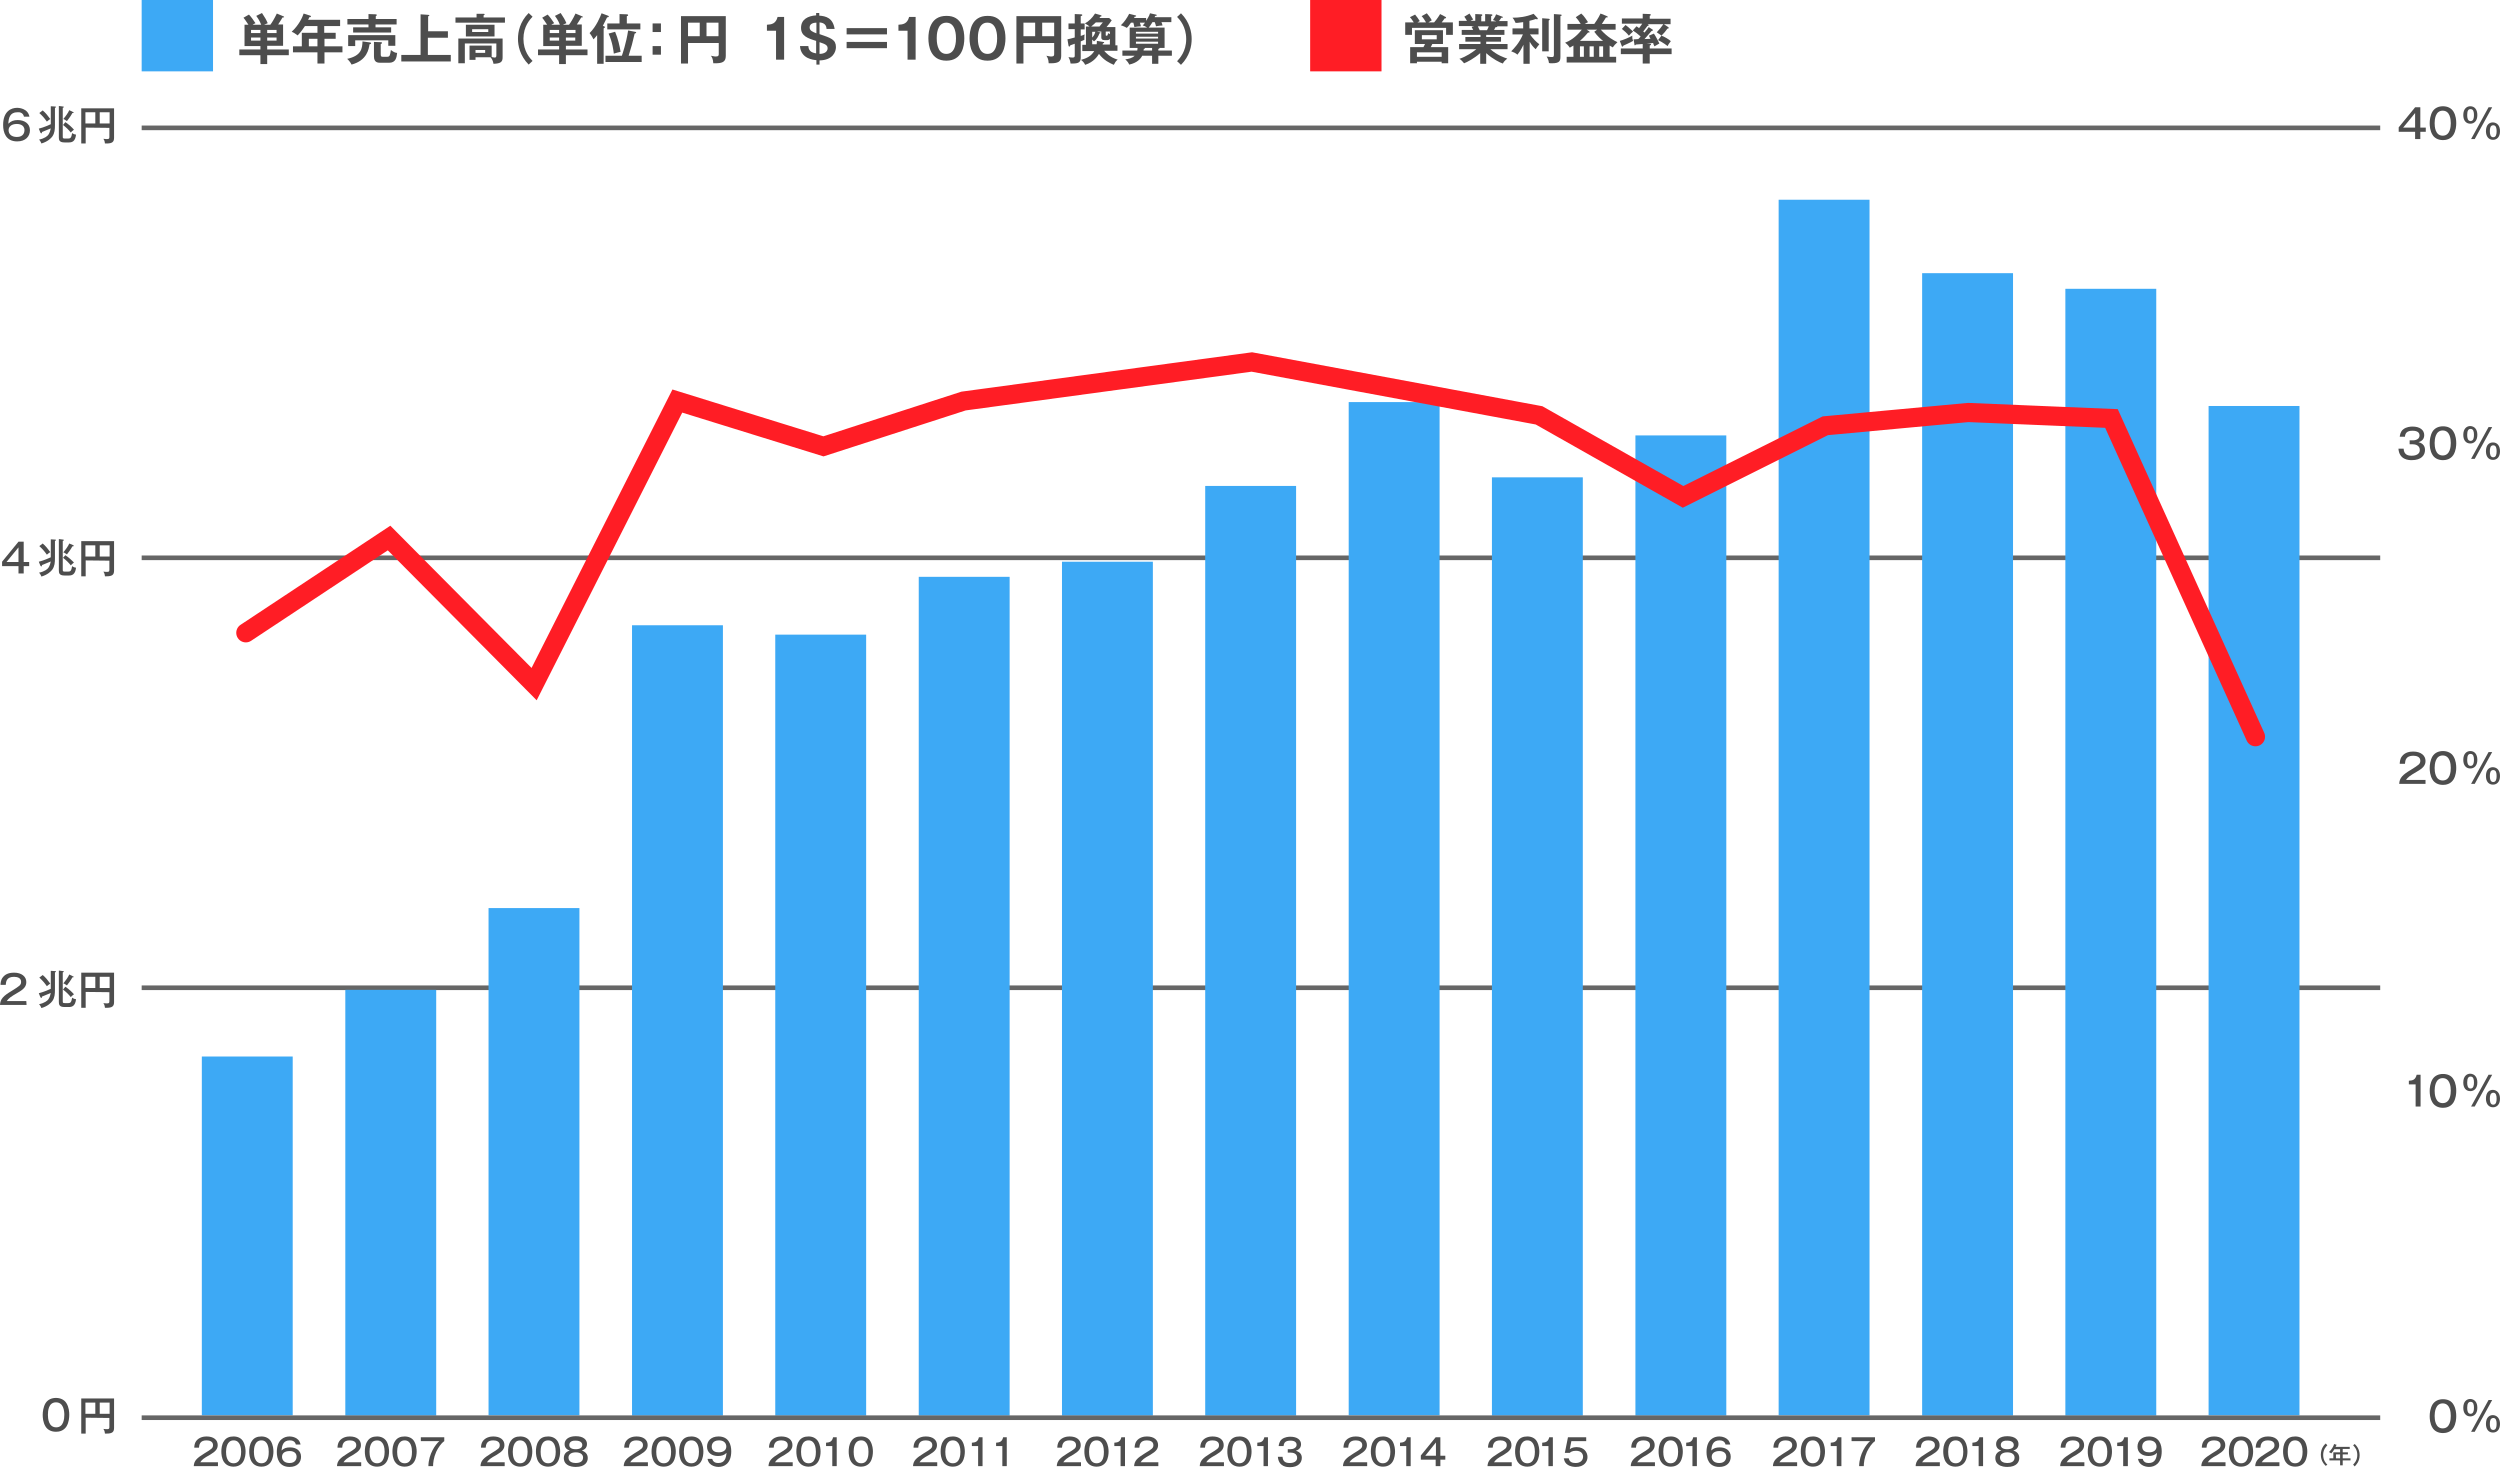 <?xml version="1.0" encoding="utf-8"?>
<!-- Generator: Adobe Illustrator 25.2.0, SVG Export Plug-In . SVG Version: 6.00 Build 0)  -->
<svg version="1.1" id="レイヤー_1" xmlns="http://www.w3.org/2000/svg" xmlns:xlink="http://www.w3.org/1999/xlink" x="0px"
	 y="0px" viewBox="0 0 960 565" style="enable-background:new 0 0 960 565;" xml:space="preserve">
<style type="text/css">
	.st0{fill:#4D4D4D;}
	.st1{fill:none;stroke:#666666;stroke-width:1.783;stroke-miterlimit:10;}
	.st2{fill:#3DA9F5;}
	.st3{fill:#FF1D25;}
	.st4{fill:none;stroke:#FF1D25;stroke-width:7.362;stroke-linecap:round;stroke-miterlimit:10;}
</style>
<g>
	<g>
		<path class="st0" d="M893.7,555c-0.5,0.5-1.6,1.6-1.6,3.7s1.1,3.3,1.6,3.7l-0.6,0.5c-0.4-0.4-1.9-1.7-1.9-4.3
			c0-2.5,1.4-3.9,1.9-4.3L893.7,555z"/>
		<path class="st0" d="M899.6,557.7h2v0.8h-2v1.5h3v0.8h-3v1.9h-1v-1.9h-4.1V560h1.5v-2.3h2.6v-1.2h-2.2c-0.1,0.2-0.6,1-1.2,1.6
			c-0.5-0.4-0.7-0.4-0.9-0.5c1.1-1,1.7-2.1,2-3.1l0.9,0.3c0,0,0.1,0,0.1,0.1c0,0.1-0.1,0.1-0.2,0.1c-0.1,0.3-0.2,0.4-0.2,0.6h5.4
			v0.8h-2.7V557.7z M898.7,558.5H897v1.5h1.6V558.5z"/>
		<path class="st0" d="M903.6,562.4c0.5-0.5,1.6-1.6,1.6-3.7s-1.1-3.2-1.6-3.7l0.6-0.5c0.4,0.4,1.9,1.7,1.9,4.3
			c0,2.5-1.5,3.9-1.9,4.3L903.6,562.4z"/>
	</g>
	<g>
		<path class="st0" d="M83.7,563h-9.3c0.1-2.1,1.2-3.1,4.1-4.9c2.8-1.7,3.3-2,3.3-3.2c0-1.3-1.2-1.8-2.5-1.8c-2.5,0-2.8,1.6-2.9,2.8
			h-1.8c0-0.5,0.1-1.7,0.7-2.5c1.1-1.5,2.9-1.8,4-1.8c2.7,0,4.3,1.3,4.3,3.3c0,1.4-0.7,2.4-2.9,3.7c-2.7,1.5-3.1,1.9-3.8,2.9h6.8
			V563z"/>
		<path class="st0" d="M93.3,553.4c0.9,1.5,1,3.2,1,4c0,0.8-0.1,2.6-1,4c-1,1.5-2.6,1.8-3.6,1.8c-1.9,0-3.1-0.9-3.7-1.8
			c-0.9-1.4-1-3.1-1-4c0-1,0.1-2.7,1-4c0.8-1.3,2.1-1.8,3.7-1.8C91.2,551.6,92.6,552.2,93.3,553.4z M86.8,557.5
			c0,1.2,0.2,4.4,2.9,4.4c2.7,0,2.9-3.2,2.9-4.4c0-1.4-0.3-4.4-2.9-4.4C87.1,553.1,86.8,556.2,86.8,557.5z"/>
		<path class="st0" d="M104,553.4c0.9,1.5,1,3.2,1,4c0,0.8-0.1,2.6-1,4c-1,1.5-2.6,1.8-3.6,1.8c-1.9,0-3.1-0.9-3.7-1.8
			c-0.9-1.4-1-3.1-1-4c0-1,0.1-2.7,1-4c0.8-1.3,2.1-1.8,3.7-1.8C101.9,551.6,103.2,552.2,104,553.4z M97.5,557.5
			c0,1.2,0.2,4.4,2.9,4.4c2.7,0,2.8-3.2,2.8-4.4c0-1.4-0.3-4.4-2.8-4.4C97.7,553.1,97.5,556.2,97.5,557.5z"/>
		<path class="st0" d="M113.6,554.7c-0.3-1.3-1.4-1.6-2.3-1.6c-2.6,0-3,2-3.2,3.9c0.9-0.9,1.9-1.2,3.3-1.2c2.3,0,4.2,1.2,4.2,3.6
			c0,2.2-1.5,3.9-4.4,3.9c-4,0-4.9-3.2-4.9-5.7c0-4.8,2.8-6,4.9-6c0.4,0,3.7,0.1,4.2,3.1H113.6z M108.3,559.4c0,1.2,0.8,2.4,2.9,2.4
			c2.4,0,2.7-1.8,2.7-2.4c0-2.1-2.2-2.2-2.6-2.2C109.1,557.2,108.3,558.2,108.3,559.4z"/>
	</g>
	<g>
		<path class="st0" d="M138.7,563h-9.3c0.1-2.1,1.2-3.1,4.1-4.9c2.8-1.7,3.3-2,3.3-3.2c0-1.3-1.2-1.8-2.5-1.8
			c-2.5,0-2.8,1.6-2.9,2.8h-1.8c0-0.5,0.1-1.7,0.7-2.5c1.1-1.5,2.9-1.8,4-1.8c2.7,0,4.3,1.3,4.3,3.3c0,1.4-0.7,2.4-2.9,3.7
			c-2.7,1.5-3.1,1.9-3.8,2.9h6.8V563z"/>
		<path class="st0" d="M148.4,553.4c0.9,1.5,1,3.2,1,4c0,0.8-0.1,2.6-1,4c-1,1.5-2.6,1.8-3.6,1.8c-1.9,0-3.1-0.9-3.7-1.8
			c-0.9-1.4-1-3.1-1-4c0-1,0.1-2.7,1-4c0.8-1.3,2.1-1.8,3.7-1.8C146.3,551.6,147.6,552.2,148.4,553.4z M141.9,557.5
			c0,1.2,0.2,4.4,2.9,4.4c2.7,0,2.9-3.2,2.9-4.4c0-1.4-0.3-4.4-2.9-4.4C142.1,553.1,141.9,556.2,141.9,557.5z"/>
		<path class="st0" d="M159,553.4c0.9,1.5,1,3.2,1,4c0,0.8-0.1,2.6-1,4c-1,1.5-2.6,1.8-3.6,1.8c-1.9,0-3.1-0.9-3.7-1.8
			c-0.9-1.4-1-3.1-1-4c0-1,0.1-2.7,1-4c0.8-1.3,2.1-1.8,3.7-1.8C156.9,551.6,158.3,552.2,159,553.4z M152.5,557.5
			c0,1.2,0.2,4.4,2.9,4.4c2.7,0,2.8-3.2,2.8-4.4c0-1.4-0.3-4.4-2.8-4.4C152.8,553.1,152.5,556.2,152.5,557.5z"/>
		<path class="st0" d="M170.6,551.9v1.5c-1.3,0.9-2.3,2.5-3.1,4.1c-1,2.3-1.2,4.3-1.2,5.5h-1.8c0.1-4.8,2.8-8.4,4.2-9.6h-7.1v-1.5
			H170.6z"/>
	</g>
	<g>
		<path class="st0" d="M193.8,563h-9.3c0.1-2.1,1.2-3.1,4.1-4.9c2.8-1.7,3.3-2,3.3-3.2c0-1.3-1.2-1.8-2.5-1.8
			c-2.5,0-2.8,1.6-2.9,2.8h-1.8c0-0.5,0.1-1.7,0.7-2.5c1.1-1.5,2.9-1.8,4-1.8c2.7,0,4.3,1.3,4.3,3.3c0,1.4-0.7,2.4-2.9,3.7
			c-2.7,1.5-3.1,1.9-3.8,2.9h6.8V563z"/>
		<path class="st0" d="M203.4,553.4c0.9,1.5,1,3.2,1,4c0,0.8-0.1,2.6-1,4c-1,1.5-2.6,1.8-3.6,1.8c-1.9,0-3.1-0.9-3.7-1.8
			c-0.9-1.4-1-3.1-1-4c0-1,0.1-2.7,1-4c0.8-1.3,2.1-1.8,3.7-1.8C201.3,551.6,202.7,552.2,203.4,553.4z M196.9,557.5
			c0,1.2,0.2,4.4,2.8,4.4c2.7,0,2.9-3.2,2.9-4.4c0-1.4-0.3-4.4-2.9-4.4C197.2,553.1,196.9,556.2,196.9,557.5z"/>
		<path class="st0" d="M214.1,553.4c0.9,1.5,1,3.2,1,4c0,0.8-0.1,2.6-1,4c-1,1.5-2.6,1.8-3.6,1.8c-1.9,0-3.1-0.9-3.7-1.8
			c-0.9-1.4-1-3.1-1-4c0-1,0.1-2.7,1-4c0.8-1.3,2.1-1.8,3.7-1.8C212,551.6,213.3,552.2,214.1,553.4z M207.6,557.5
			c0,1.2,0.2,4.4,2.9,4.4c2.7,0,2.9-3.2,2.9-4.4c0-1.4-0.3-4.4-2.9-4.4C207.8,553.1,207.6,556.2,207.6,557.5z"/>
		<path class="st0" d="M225.7,559.9c0,1.4-0.9,3.4-4.6,3.4c-0.8,0-2.4-0.1-3.5-1c-0.7-0.5-1.1-1.4-1.1-2.4c0-2.2,1.8-2.7,2.3-2.9
			c-0.6-0.2-2-0.7-2-2.5c0-1.6,1.4-3,4.3-3c3,0,4.3,1.4,4.3,3c0,1.8-1.4,2.3-2,2.5C224.8,557.5,225.7,558.4,225.7,559.9z
			 M218.3,559.7c0,1.7,1.6,2.1,2.8,2.1c1.1,0,2.8-0.3,2.8-2.1c0-1.1-0.9-2-2.8-2C219.2,557.7,218.3,558.6,218.3,559.7z M218.6,554.9
			c0,1.6,2.1,1.6,2.5,1.6c0.3,0,2.5,0,2.5-1.6c0-0.3-0.1-1.7-2.5-1.7C218.8,553.1,218.6,554.4,218.6,554.9z"/>
	</g>
	<g>
		<path class="st0" d="M248.8,563h-9.3c0.1-2.1,1.2-3.1,4.1-4.9c2.8-1.7,3.3-2,3.3-3.2c0-1.3-1.2-1.8-2.5-1.8
			c-2.5,0-2.8,1.6-2.9,2.8h-1.8c0-0.5,0.1-1.7,0.7-2.5c1.1-1.5,2.9-1.8,4-1.8c2.7,0,4.3,1.3,4.3,3.3c0,1.4-0.7,2.4-2.9,3.7
			c-2.7,1.5-3.1,1.9-3.8,2.9h6.8V563z"/>
		<path class="st0" d="M258.5,553.4c0.9,1.5,1,3.2,1,4c0,0.8-0.1,2.6-1,4c-1,1.5-2.6,1.8-3.6,1.8c-1.9,0-3.1-0.9-3.7-1.8
			c-0.9-1.4-1-3.1-1-4c0-1,0.1-2.7,1-4c0.8-1.3,2.1-1.8,3.7-1.8C256.4,551.6,257.7,552.2,258.5,553.4z M252,557.5
			c0,1.2,0.2,4.4,2.9,4.4c2.7,0,2.8-3.2,2.8-4.4c0-1.4-0.3-4.4-2.8-4.4C252.2,553.1,252,556.2,252,557.5z"/>
		<path class="st0" d="M269.1,553.4c0.9,1.5,1,3.2,1,4c0,0.8-0.1,2.6-1,4c-1,1.5-2.6,1.8-3.6,1.8c-1.9,0-3.1-0.9-3.7-1.8
			c-0.9-1.4-1-3.1-1-4c0-1,0.1-2.7,1-4c0.8-1.3,2.1-1.8,3.7-1.8C267,551.6,268.4,552.2,269.1,553.4z M262.6,557.5
			c0,1.2,0.2,4.4,2.9,4.4c2.7,0,2.9-3.2,2.9-4.4c0-1.4-0.3-4.4-2.9-4.4C262.8,553.1,262.6,556.2,262.6,557.5z"/>
		<path class="st0" d="M273.5,560.2c0.3,1.3,1.4,1.6,2.3,1.6c2.6,0,3-2,3.2-3.9c-0.9,0.9-1.9,1.2-3.3,1.2c-2.3,0-4.2-1.2-4.2-3.6
			c0-2.1,1.5-3.9,4.4-3.9c4,0,4.9,3.2,4.9,5.7c0,4.8-2.8,6-4.9,6c-0.4,0-3.7-0.1-4.2-3.1H273.5z M273.3,555.5c0,1.8,1.5,2.2,2.7,2.2
			c1.5,0,2.9-0.7,2.9-2.2c0-1.3-0.9-2.4-2.8-2.4C273.4,553.1,273.3,555.1,273.3,555.5z"/>
	</g>
	<g>
		<path class="st0" d="M304.4,563h-9.3c0.1-2.1,1.2-3.1,4.1-4.9c2.8-1.7,3.3-2,3.3-3.2c0-1.3-1.2-1.8-2.5-1.8
			c-2.5,0-2.8,1.6-2.9,2.8h-1.8c0-0.5,0.1-1.7,0.7-2.5c1.1-1.5,2.9-1.8,4-1.8c2.7,0,4.3,1.3,4.3,3.3c0,1.4-0.7,2.4-2.9,3.7
			c-2.7,1.5-3.1,1.9-3.8,2.9h6.8V563z"/>
		<path class="st0" d="M314.1,553.4c0.9,1.5,1,3.2,1,4c0,0.8-0.1,2.6-1,4c-1,1.5-2.6,1.8-3.6,1.8c-1.9,0-3.1-0.9-3.7-1.8
			c-0.9-1.4-1-3.1-1-4c0-1,0.1-2.7,1-4c0.8-1.3,2.1-1.8,3.7-1.8C312,551.6,313.3,552.2,314.1,553.4z M307.6,557.5
			c0,1.2,0.2,4.4,2.9,4.4c2.7,0,2.8-3.2,2.8-4.4c0-1.4-0.3-4.4-2.8-4.4C307.8,553.1,307.6,556.2,307.6,557.5z"/>
		<path class="st0" d="M321.4,563h-1.8v-7.7h-2.4V554c1.3-0.1,2.3-0.3,2.7-2.1h1.4V563z"/>
		<path class="st0" d="M334.2,553.4c0.9,1.5,1,3.2,1,4c0,0.8-0.1,2.6-1,4c-1,1.5-2.6,1.8-3.6,1.8c-1.9,0-3.1-0.9-3.7-1.8
			c-0.9-1.4-1-3.1-1-4c0-1,0.1-2.7,1-4c0.8-1.3,2.1-1.8,3.7-1.8C332.2,551.6,333.5,552.2,334.2,553.4z M327.8,557.5
			c0,1.2,0.2,4.4,2.9,4.4c2.7,0,2.8-3.2,2.8-4.4c0-1.4-0.3-4.4-2.8-4.4C328,553.1,327.8,556.2,327.8,557.5z"/>
	</g>
	<g>
		<path class="st0" d="M359.9,563h-9.3c0.1-2.1,1.2-3.1,4.1-4.9c2.8-1.7,3.3-2,3.3-3.2c0-1.3-1.2-1.8-2.5-1.8
			c-2.5,0-2.8,1.6-2.9,2.8h-1.8c0-0.5,0.1-1.7,0.7-2.5c1.1-1.5,2.9-1.8,4-1.8c2.7,0,4.3,1.3,4.3,3.3c0,1.4-0.7,2.4-2.9,3.7
			c-2.7,1.5-3.1,1.9-3.8,2.9h6.8V563z"/>
		<path class="st0" d="M369.5,553.4c0.9,1.5,1,3.2,1,4c0,0.8-0.1,2.6-1,4c-1,1.5-2.6,1.8-3.6,1.8c-1.9,0-3.1-0.9-3.7-1.8
			c-0.9-1.4-1-3.1-1-4c0-1,0.1-2.7,1-4c0.8-1.3,2.1-1.8,3.7-1.8C367.4,551.6,368.8,552.2,369.5,553.4z M363,557.5
			c0,1.2,0.2,4.4,2.9,4.4c2.7,0,2.9-3.2,2.9-4.4c0-1.4-0.3-4.4-2.9-4.4C363.3,553.1,363,556.2,363,557.5z"/>
		<path class="st0" d="M377.4,563h-1.8v-7.7h-2.4V554c1.3-0.1,2.3-0.3,2.7-2.1h1.4V563z"/>
		<path class="st0" d="M386.7,563h-1.8v-7.7h-2.4V554c1.3-0.1,2.3-0.3,2.7-2.1h1.4V563z"/>
	</g>
	<g>
		<path class="st0" d="M415.1,563h-9.3c0.1-2.1,1.2-3.1,4.1-4.9c2.8-1.7,3.3-2,3.3-3.2c0-1.3-1.2-1.8-2.5-1.8
			c-2.5,0-2.8,1.6-2.9,2.8H406c0-0.5,0.1-1.7,0.7-2.5c1.1-1.5,2.9-1.8,4-1.8c2.7,0,4.3,1.3,4.3,3.3c0,1.4-0.7,2.4-2.9,3.7
			c-2.7,1.5-3.1,1.9-3.8,2.9h6.8V563z"/>
		<path class="st0" d="M424.7,553.4c0.9,1.5,1,3.2,1,4c0,0.8-0.1,2.6-1,4c-1,1.5-2.6,1.8-3.6,1.8c-1.9,0-3.1-0.9-3.7-1.8
			c-0.9-1.4-1-3.1-1-4c0-1,0.1-2.7,1-4c0.8-1.3,2.1-1.8,3.7-1.8C422.6,551.6,424,552.2,424.7,553.4z M418.2,557.5
			c0,1.2,0.2,4.4,2.9,4.4c2.7,0,2.8-3.2,2.8-4.4c0-1.4-0.3-4.4-2.8-4.4C418.4,553.1,418.2,556.2,418.2,557.5z"/>
		<path class="st0" d="M432.1,563h-1.8v-7.7h-2.4V554c1.3-0.1,2.3-0.3,2.7-2.1h1.4V563z"/>
		<path class="st0" d="M444.8,563h-9.3c0.1-2.1,1.2-3.1,4.1-4.9c2.8-1.7,3.3-2,3.3-3.2c0-1.3-1.2-1.8-2.5-1.8
			c-2.5,0-2.8,1.6-2.9,2.8h-1.8c0-0.5,0.1-1.7,0.7-2.5c1.1-1.5,2.9-1.8,4-1.8c2.7,0,4.3,1.3,4.3,3.3c0,1.4-0.7,2.4-2.9,3.7
			c-2.7,1.5-3.1,1.9-3.8,2.9h6.8V563z"/>
	</g>
	<g>
		<path class="st0" d="M470,563h-9.3c0.1-2.1,1.2-3.1,4.1-4.9c2.8-1.7,3.3-2,3.3-3.2c0-1.3-1.2-1.8-2.5-1.8c-2.5,0-2.8,1.6-2.9,2.8
			h-1.8c0-0.5,0.1-1.7,0.7-2.5c1.1-1.5,2.9-1.8,4-1.8c2.7,0,4.3,1.3,4.3,3.3c0,1.4-0.7,2.4-2.9,3.7c-2.7,1.5-3.1,1.9-3.8,2.9h6.8
			V563z"/>
		<path class="st0" d="M479.6,553.4c0.9,1.5,1,3.2,1,4c0,0.8-0.1,2.6-1,4c-1,1.5-2.6,1.8-3.6,1.8c-1.9,0-3.1-0.9-3.7-1.8
			c-0.9-1.4-1-3.1-1-4c0-1,0.1-2.7,1-4c0.8-1.3,2.1-1.8,3.7-1.8C477.5,551.6,478.9,552.2,479.6,553.4z M473.1,557.5
			c0,1.2,0.2,4.4,2.8,4.4c2.7,0,2.9-3.2,2.9-4.4c0-1.4-0.3-4.4-2.9-4.4C473.3,553.1,473.1,556.2,473.1,557.5z"/>
		<path class="st0" d="M487,563h-1.8v-7.7h-2.4V554c1.3-0.1,2.3-0.3,2.7-2.1h1.4V563z"/>
		<path class="st0" d="M494.6,556.5h0.9c1.2,0,2.4-0.6,2.4-1.7c0-1.6-2-1.6-2.4-1.6c-1.9,0-2.5,0.8-2.6,2.1H491
			c0.1-0.6,0.2-1.7,1.2-2.6c1.1-0.9,2.6-1,3.3-1c2.6,0,4.1,1.2,4.1,2.9c0,1.8-1.5,2.3-2,2.5c1.8,0.5,2.3,1.6,2.3,2.7
			c0,1.8-1.3,3.6-4.6,3.6c-1,0-4.3-0.1-4.6-4h1.8c0.1,1.5,0.8,2.4,2.7,2.4c0.4,0,2.9,0,2.9-2c0-1.7-1.6-2-2.5-2h-1.1V556.5z"/>
	</g>
	<g>
		<path class="st0" d="M525,563h-9.3c0.1-2.1,1.2-3.1,4.1-4.9c2.8-1.7,3.3-2,3.3-3.2c0-1.3-1.2-1.8-2.5-1.8c-2.5,0-2.8,1.6-2.9,2.8
			h-1.8c0-0.5,0.1-1.7,0.7-2.5c1.1-1.5,2.9-1.8,4-1.8c2.7,0,4.3,1.3,4.3,3.3c0,1.4-0.7,2.4-2.9,3.7c-2.7,1.5-3.1,1.9-3.8,2.9h6.8
			V563z"/>
		<path class="st0" d="M534.7,553.4c0.9,1.5,1,3.2,1,4c0,0.8-0.1,2.6-1,4c-1,1.5-2.6,1.8-3.6,1.8c-1.9,0-3.1-0.9-3.7-1.8
			c-0.9-1.4-1-3.1-1-4c0-1,0.1-2.7,1-4c0.8-1.3,2.1-1.8,3.7-1.8C532.6,551.6,533.9,552.2,534.7,553.4z M528.2,557.5
			c0,1.2,0.2,4.4,2.8,4.4c2.7,0,2.9-3.2,2.9-4.4c0-1.4-0.3-4.4-2.9-4.4C528.4,553.1,528.2,556.2,528.2,557.5z"/>
		<path class="st0" d="M541.7,563H540v-7.7h-2.4V554c1.3-0.1,2.3-0.3,2.7-2.1h1.4V563z"/>
		<path class="st0" d="M553.1,559h1.9v1.5h-1.9v2.5h-1.8v-2.5h-5.7v-1.6l5.7-7h1.8V559z M551.4,559v-5.1l-4.1,5.1H551.4z"/>
	</g>
	<g>
		<path class="st0" d="M580.5,563h-9.3c0.1-2.1,1.2-3.1,4.1-4.9c2.8-1.7,3.3-2,3.3-3.2c0-1.3-1.2-1.8-2.5-1.8
			c-2.5,0-2.8,1.6-2.9,2.8h-1.8c0-0.5,0.1-1.7,0.7-2.5c1.1-1.5,2.9-1.8,4-1.8c2.7,0,4.3,1.3,4.3,3.3c0,1.4-0.7,2.4-2.9,3.7
			c-2.7,1.5-3.1,1.9-3.8,2.9h6.8V563z"/>
		<path class="st0" d="M590.1,553.4c0.9,1.5,1,3.2,1,4c0,0.8-0.1,2.6-1,4c-1,1.5-2.6,1.8-3.6,1.8c-1.9,0-3.1-0.9-3.7-1.8
			c-0.9-1.4-1-3.1-1-4c0-1,0.1-2.7,1-4c0.8-1.3,2.1-1.8,3.7-1.8C588,551.6,589.4,552.2,590.1,553.4z M583.6,557.5
			c0,1.2,0.2,4.4,2.9,4.4c2.7,0,2.9-3.2,2.9-4.4c0-1.4-0.3-4.4-2.9-4.4C583.9,553.1,583.6,556.2,583.6,557.5z"/>
		<path class="st0" d="M596.4,563h-1.8v-7.7h-2.4V554c1.3-0.1,2.3-0.3,2.7-2.1h1.4V563z"/>
		<path class="st0" d="M608.9,553.4h-5.5l-0.6,3.1c0.8-0.7,1.9-0.8,2.7-0.8c2.8,0,4.1,2,4.1,3.8c0,1.7-1.2,3.8-4.5,3.8
			c-0.7,0-2.1-0.1-3.2-0.9c-1.2-0.8-1.3-2.1-1.4-2.4h1.9c0.3,1.6,1.6,1.8,2.7,1.8c1.9,0,2.8-1.2,2.8-2.4c0-1-0.6-2.3-2.7-2.3
			c-1.5,0-2.1,0.5-2.4,0.8h-1.9l1.2-6h7V553.4z"/>
	</g>
	<g>
		<path class="st0" d="M635.5,563h-9.3c0.1-2.1,1.2-3.1,4.1-4.9c2.8-1.7,3.3-2,3.3-3.2c0-1.3-1.2-1.8-2.5-1.8
			c-2.5,0-2.8,1.6-2.9,2.8h-1.8c0-0.5,0.1-1.7,0.7-2.5c1.1-1.5,2.9-1.8,4-1.8c2.7,0,4.3,1.3,4.3,3.3c0,1.4-0.7,2.4-2.9,3.7
			c-2.7,1.5-3.1,1.9-3.8,2.9h6.8V563z"/>
		<path class="st0" d="M645.2,553.4c0.9,1.5,1,3.2,1,4c0,0.8-0.1,2.6-1,4c-1,1.5-2.6,1.8-3.6,1.8c-1.9,0-3.1-0.9-3.7-1.8
			c-0.9-1.4-1-3.1-1-4c0-1,0.1-2.7,1-4c0.8-1.3,2.1-1.8,3.7-1.8C643.1,551.6,644.4,552.2,645.2,553.4z M638.7,557.5
			c0,1.2,0.2,4.4,2.8,4.4c2.7,0,2.9-3.2,2.9-4.4c0-1.4-0.3-4.4-2.9-4.4C638.9,553.1,638.7,556.2,638.7,557.5z"/>
		<path class="st0" d="M651.7,563h-1.8v-7.7h-2.4V554c1.3-0.1,2.3-0.3,2.7-2.1h1.4V563z"/>
		<path class="st0" d="M662.6,554.7c-0.3-1.3-1.4-1.6-2.3-1.6c-2.6,0-3,2-3.2,3.9c0.9-0.9,1.9-1.2,3.3-1.2c2.3,0,4.2,1.2,4.2,3.6
			c0,2.2-1.5,3.9-4.4,3.9c-4,0-4.9-3.2-4.9-5.7c0-4.8,2.8-6,4.9-6c0.4,0,3.7,0.1,4.2,3.1H662.6z M657.3,559.4c0,1.2,0.8,2.4,2.9,2.4
			c2.4,0,2.7-1.8,2.7-2.4c0-2.1-2.2-2.2-2.6-2.2C658.2,557.2,657.3,558.2,657.3,559.4z"/>
	</g>
	<g>
		<path class="st0" d="M690.1,563h-9.3c0.1-2.1,1.2-3.1,4.1-4.9c2.8-1.7,3.3-2,3.3-3.2c0-1.3-1.2-1.8-2.5-1.8
			c-2.5,0-2.8,1.6-2.9,2.8h-1.8c0-0.5,0.1-1.7,0.7-2.5c1.1-1.5,2.9-1.8,4-1.8c2.7,0,4.3,1.3,4.3,3.3c0,1.4-0.7,2.4-2.9,3.7
			c-2.7,1.5-3.1,1.9-3.8,2.9h6.8V563z"/>
		<path class="st0" d="M699.8,553.4c0.9,1.5,1,3.2,1,4c0,0.8-0.1,2.6-1,4c-1,1.5-2.6,1.8-3.6,1.8c-1.9,0-3.1-0.9-3.7-1.8
			c-0.9-1.4-1-3.1-1-4c0-1,0.1-2.7,1-4c0.8-1.3,2.1-1.8,3.7-1.8C697.7,551.6,699,552.2,699.8,553.4z M693.3,557.5
			c0,1.2,0.2,4.4,2.8,4.4c2.7,0,2.9-3.2,2.9-4.4c0-1.4-0.3-4.4-2.9-4.4C693.5,553.1,693.3,556.2,693.3,557.5z"/>
		<path class="st0" d="M707.1,563h-1.8v-7.7H703V554c1.3-0.1,2.3-0.3,2.7-2.1h1.4V563z"/>
		<path class="st0" d="M720,551.9v1.5c-1.3,0.9-2.3,2.5-3.1,4.1c-1,2.3-1.2,4.3-1.2,5.5h-1.8c0.1-4.8,2.8-8.4,4.2-9.6H711v-1.5H720z
			"/>
	</g>
	<g>
		<path class="st0" d="M744.9,563h-9.3c0.1-2.1,1.2-3.1,4.1-4.9c2.8-1.7,3.3-2,3.3-3.2c0-1.3-1.2-1.8-2.5-1.8
			c-2.5,0-2.8,1.6-2.9,2.8h-1.8c0-0.5,0.1-1.7,0.7-2.5c1.1-1.5,2.9-1.8,4-1.8c2.7,0,4.3,1.3,4.3,3.3c0,1.4-0.7,2.4-2.9,3.7
			c-2.7,1.5-3.1,1.9-3.8,2.9h6.8V563z"/>
		<path class="st0" d="M754.5,553.4c0.9,1.5,1,3.2,1,4c0,0.8-0.1,2.6-1,4c-1,1.5-2.6,1.8-3.6,1.8c-1.9,0-3.1-0.9-3.7-1.8
			c-0.9-1.4-1-3.1-1-4c0-1,0.1-2.7,1-4c0.8-1.3,2.1-1.8,3.7-1.8C752.5,551.6,753.8,552.2,754.5,553.4z M748.1,557.5
			c0,1.2,0.2,4.4,2.9,4.4c2.7,0,2.9-3.2,2.9-4.4c0-1.4-0.3-4.4-2.9-4.4C748.3,553.1,748.1,556.2,748.1,557.5z"/>
		<path class="st0" d="M761.6,563h-1.8v-7.7h-2.4V554c1.3-0.1,2.3-0.3,2.7-2.1h1.4V563z"/>
		<path class="st0" d="M775.4,559.9c0,1.4-0.9,3.4-4.6,3.4c-0.8,0-2.4-0.1-3.5-1c-0.7-0.5-1.1-1.4-1.1-2.4c0-2.2,1.8-2.7,2.3-2.9
			c-0.6-0.2-2-0.7-2-2.5c0-1.6,1.4-3,4.3-3c3,0,4.3,1.4,4.3,3c0,1.8-1.4,2.3-2,2.5C774.6,557.5,775.4,558.4,775.4,559.9z M768,559.7
			c0,1.7,1.6,2.1,2.8,2.1c1.1,0,2.8-0.3,2.8-2.1c0-1.1-0.9-2-2.8-2C768.9,557.7,768,558.6,768,559.7z M768.3,554.9
			c0,1.6,2.1,1.6,2.5,1.6c0.3,0,2.5,0,2.5-1.6c0-0.3-0.1-1.7-2.5-1.7C768.5,553.1,768.3,554.4,768.3,554.9z"/>
	</g>
	<g>
		<path class="st0" d="M800.4,563h-9.3c0.1-2.1,1.2-3.1,4.1-4.9c2.8-1.7,3.3-2,3.3-3.2c0-1.3-1.2-1.8-2.5-1.8
			c-2.5,0-2.8,1.6-2.9,2.8h-1.8c0-0.5,0.1-1.7,0.7-2.5c1.1-1.5,2.9-1.8,4-1.8c2.7,0,4.3,1.3,4.3,3.3c0,1.4-0.7,2.4-2.9,3.7
			c-2.7,1.5-3.1,1.9-3.8,2.9h6.8V563z"/>
		<path class="st0" d="M810,553.4c0.9,1.5,1,3.2,1,4c0,0.8-0.1,2.6-1,4c-1,1.5-2.6,1.8-3.6,1.8c-1.9,0-3.1-0.9-3.7-1.8
			c-0.9-1.4-1-3.1-1-4c0-1,0.1-2.7,1-4c0.8-1.3,2.1-1.8,3.7-1.8C807.9,551.6,809.2,552.2,810,553.4z M803.5,557.5
			c0,1.2,0.2,4.4,2.9,4.4c2.7,0,2.8-3.2,2.8-4.4c0-1.4-0.3-4.4-2.8-4.4C803.7,553.1,803.5,556.2,803.5,557.5z"/>
		<path class="st0" d="M817.1,563h-1.8v-7.7H813V554c1.3-0.1,2.3-0.3,2.7-2.1h1.4V563z"/>
		<path class="st0" d="M822.8,560.2c0.3,1.3,1.4,1.6,2.3,1.6c2.6,0,3-2,3.2-3.9c-0.9,0.9-1.9,1.2-3.3,1.2c-2.3,0-4.2-1.2-4.2-3.6
			c0-2.1,1.5-3.9,4.4-3.9c4,0,4.9,3.2,4.9,5.7c0,4.8-2.8,6-4.9,6c-0.4,0-3.7-0.1-4.2-3.1H822.8z M822.6,555.5c0,1.8,1.5,2.2,2.7,2.2
			c1.5,0,2.8-0.7,2.8-2.2c0-1.3-0.9-2.4-2.8-2.4C822.7,553.1,822.6,555.1,822.6,555.5z"/>
	</g>
	<g>
		<path class="st0" d="M854.6,563h-9.3c0.1-2.1,1.2-3.1,4.1-4.9c2.8-1.7,3.3-2,3.3-3.2c0-1.3-1.2-1.8-2.5-1.8
			c-2.5,0-2.8,1.6-2.9,2.8h-1.8c0-0.5,0.1-1.7,0.7-2.5c1.1-1.5,2.9-1.8,4-1.8c2.7,0,4.3,1.3,4.3,3.3c0,1.4-0.7,2.4-2.9,3.7
			c-2.7,1.5-3.1,1.9-3.8,2.9h6.8V563z"/>
		<path class="st0" d="M864.2,553.4c0.9,1.5,1,3.2,1,4c0,0.8-0.1,2.6-1,4c-1,1.5-2.6,1.8-3.6,1.8c-1.9,0-3.1-0.9-3.7-1.8
			c-0.9-1.4-1-3.1-1-4c0-1,0.1-2.7,1-4c0.8-1.3,2.1-1.8,3.7-1.8C862.1,551.6,863.4,552.2,864.2,553.4z M857.7,557.5
			c0,1.2,0.2,4.4,2.9,4.4c2.7,0,2.8-3.2,2.8-4.4c0-1.4-0.3-4.4-2.8-4.4C857.9,553.1,857.7,556.2,857.7,557.5z"/>
		<path class="st0" d="M875.3,563h-9.3c0.1-2.1,1.2-3.1,4.1-4.9c2.8-1.7,3.3-2,3.3-3.2c0-1.3-1.2-1.8-2.5-1.8
			c-2.5,0-2.8,1.6-2.9,2.8h-1.8c0-0.5,0.1-1.7,0.7-2.5c1.1-1.5,2.9-1.8,4-1.8c2.7,0,4.3,1.3,4.3,3.3c0,1.4-0.7,2.4-2.9,3.7
			c-2.7,1.5-3.1,1.9-3.8,2.9h6.8V563z"/>
		<path class="st0" d="M885,553.4c0.9,1.5,1,3.2,1,4c0,0.8-0.1,2.6-1,4c-1,1.5-2.6,1.8-3.6,1.8c-1.9,0-3.1-0.9-3.7-1.8
			c-0.9-1.4-1-3.1-1-4c0-1,0.1-2.7,1-4c0.8-1.3,2.1-1.8,3.7-1.8C882.9,551.6,884.2,552.2,885,553.4z M878.5,557.5
			c0,1.2,0.2,4.4,2.8,4.4c2.7,0,2.9-3.2,2.9-4.4c0-1.4-0.3-4.4-2.9-4.4C878.7,553.1,878.5,556.2,878.5,557.5z"/>
	</g>
	<line class="st1" x1="54.4" y1="214.2" x2="914" y2="214.2"/>
	<line class="st1" x1="54.4" y1="379.3" x2="914" y2="379.3"/>
	<rect x="77.5" y="405.7" class="st2" width="34.9" height="137.8"/>
	<rect x="132.6" y="380.1" class="st2" width="34.9" height="163.5"/>
	<rect x="187.6" y="348.7" class="st2" width="34.9" height="194.8"/>
	<rect x="242.7" y="240.1" class="st2" width="34.9" height="303.5"/>
	<rect x="297.7" y="243.7" class="st2" width="34.9" height="299.9"/>
	<rect x="352.8" y="221.5" class="st2" width="34.9" height="322.1"/>
	<rect x="407.8" y="215.7" class="st2" width="34.9" height="327.9"/>
	<rect x="462.8" y="186.6" class="st2" width="34.9" height="357"/>
	<rect x="517.9" y="154.4" class="st2" width="34.9" height="389.1"/>
	<rect x="572.9" y="183.3" class="st2" width="34.9" height="360.3"/>
	<rect x="628" y="167.2" class="st2" width="34.9" height="376.4"/>
	<rect x="683" y="76.7" class="st2" width="34.9" height="466.8"/>
	<rect x="738.1" y="104.9" class="st2" width="34.9" height="438.7"/>
	<rect x="793.1" y="110.9" class="st2" width="34.9" height="432.7"/>
	<rect x="848.1" y="155.9" class="st2" width="34.9" height="387.6"/>
	<g>
		<path class="st0" d="M9.1,215.8h2.1l0,1.6H9.1l0,2.8h-2l0-2.8l-6.3,0l0-1.7l6.3-7.7h2L9.1,215.8z M7.1,215.8l0-5.6l-4.6,5.6
			L7.1,215.8z"/>
		<path class="st0" d="M14.9,215.7c2-0.5,4.2-1.5,4.6-1.7l0-6.9l1.6,0.1c0.1,0,0.4,0,0.4,0.2c0,0.2-0.2,0.2-0.4,0.3l0,6.6
			c0,1.7-0.1,3.1-1,4.4c-0.5,0.7-1.8,2-4.2,2.7c-0.3-0.8-0.7-1.3-0.9-1.5c2.1-0.4,3.3-1.4,3.6-1.9c0.5-0.7,0.8-1.8,0.9-2.4
			c-0.5,0.2-2.9,1.2-3.4,1.4c0,0.3,0,0.5-0.2,0.5c-0.2,0-0.3-0.2-0.4-0.3L14.9,215.7z M16.4,208.7c1,0.8,2.2,2.3,2.9,3.3
			c-0.3,0.2-1,0.7-1.3,1c-1-1.4-1.6-2.1-2.9-3.3L16.4,208.7z M24.2,207.2c0.1,0,0.3,0,0.3,0.2c0,0.2-0.2,0.3-0.4,0.3l0,11
			c0,0.8,0.1,0.8,1.2,0.8l0.8,0c0.1,0,0.8,0,1-0.3c0.3-0.3,0.5-1.1,0.6-1.8c0.2,0.1,0.6,0.5,1.5,0.6c-0.3,2.7-1.6,3-2.8,3l-1.6,0
			c-2.1,0-2.2-1-2.2-2l0-12L24.2,207.2z M25.1,213.2c1.6,1.1,2.5,2,3.3,2.8c-0.7,0.5-1.1,1-1.2,1.1c-0.9-1.1-1.8-2-3-2.9L25.1,213.2
			z M28,209.3c0.1,0,0.3,0.1,0.3,0.3c0,0.2-0.2,0.2-0.5,0.2c-0.7,1.3-1.3,2-2.1,3.1c-0.4-0.3-1-0.7-1.4-0.8c0.8-0.9,1.9-2.4,2.3-3.4
			L28,209.3z"/>
		<path class="st0" d="M32.9,215.2l0,6.1l-1.7,0l0-13.5l12.6,0l0,11.3c0,1.6-0.7,2.2-2.9,2.2c-0.2,0-0.4,0-0.6,0
			c-0.1-1.1-0.4-1.5-0.6-1.8c0.7,0.1,1.2,0.1,1.4,0.1c0.8,0,0.9-0.2,0.9-0.9l0-3.4L32.9,215.2z M36.6,209.4l-3.8,0l0,4.3l3.8,0
			L36.6,209.4z M38.3,213.7h3.8l0-4.3l-3.8,0L38.3,213.7z"/>
	</g>
	<line class="st1" x1="54.4" y1="49.1" x2="914" y2="49.1"/>
	<g>
		<path class="st0" d="M9.2,44.8c-0.3-1.5-1.6-1.8-2.5-1.7c-2.9,0-3.4,2.2-3.5,4.4c1-1,2.1-1.4,3.6-1.4c2.5,0,4.7,1.3,4.7,3.9
			c0,2.4-1.7,4.3-4.9,4.3c-4.4,0-5.4-3.5-5.4-6.3c0-5.3,3.1-6.6,5.4-6.6c0.4,0,4.1,0.1,4.7,3.4L9.2,44.8z M3.3,50
			c0,1.3,0.9,2.6,3.2,2.6c2.6,0,2.9-1.9,2.9-2.6c0-2.3-2.4-2.4-2.9-2.4C4.3,47.6,3.3,48.7,3.3,50z"/>
		<path class="st0" d="M14.9,49.4c2-0.5,4.2-1.5,4.6-1.7l0-6.9l1.6,0.1c0.1,0,0.4,0,0.4,0.2c0,0.2-0.2,0.2-0.4,0.3l0,6.6
			c0,1.7-0.1,3.1-1,4.4c-0.5,0.7-1.8,2-4.2,2.7c-0.3-0.8-0.7-1.3-0.9-1.5c2.1-0.4,3.3-1.4,3.6-1.9c0.5-0.7,0.8-1.8,0.9-2.4
			c-0.5,0.2-2.9,1.2-3.4,1.4c0,0.3,0,0.5-0.2,0.5c-0.2,0-0.3-0.2-0.4-0.3L14.9,49.4z M16.4,42.4c1,0.8,2.2,2.3,2.9,3.3
			c-0.3,0.2-1,0.7-1.3,1c-1-1.4-1.6-2.1-2.9-3.3L16.4,42.4z M24.2,40.9c0.1,0,0.3,0,0.3,0.2c0,0.2-0.2,0.2-0.4,0.3l0,11
			c0,0.8,0.1,0.8,1.2,0.8l0.8,0c0.1,0,0.8,0,1-0.3c0.3-0.3,0.5-1.1,0.6-1.8c0.2,0.1,0.6,0.5,1.5,0.6c-0.3,2.7-1.6,3-2.8,3l-1.6,0
			c-2.1,0-2.2-1-2.2-2l0-12L24.2,40.9z M25.1,46.9c1.6,1.1,2.5,2,3.3,2.9c-0.7,0.5-1.1,0.9-1.2,1.1c-0.9-1.1-1.8-2-3-2.9L25.1,46.9z
			 M28,43c0.1,0,0.3,0.1,0.3,0.2c0,0.2-0.2,0.2-0.5,0.2c-0.7,1.3-1.3,2-2.1,3.1c-0.4-0.3-1-0.7-1.4-0.8c0.8-0.9,1.9-2.4,2.3-3.4
			L28,43z"/>
		<path class="st0" d="M32.9,49l0,6.1l-1.7,0l0-13.5l12.6,0l0,11.3c0,1.6-0.7,2.2-2.9,2.2c-0.2,0-0.4,0-0.6,0
			c-0.1-1.1-0.4-1.5-0.6-1.8c0.7,0.1,1.2,0.1,1.4,0.1c0.8,0,0.9-0.2,0.9-0.9l0-3.4L32.9,49z M36.6,43.1l-3.8,0l0,4.3l3.8,0
			L36.6,43.1z M38.3,47.4l3.8,0l0-4.3l-3.8,0L38.3,47.4z"/>
	</g>
	<g>
		<path class="st0" d="M25.5,538.8c1,1.6,1.1,3.5,1.1,4.5c0,0.9-0.1,2.9-1.1,4.5c-1.1,1.7-2.9,2-4,2c-2.1,0-3.4-1-4-2
			c-1-1.6-1.1-3.5-1.1-4.5c0-1.1,0.2-3,1.1-4.5c0.9-1.4,2.4-2,4-2C23.2,536.8,24.7,537.5,25.5,538.8z M18.4,543.3
			c0,1.3,0.2,4.8,3.2,4.8c2.9,0,3.1-3.5,3.1-4.8c0-1.5-0.3-4.8-3.2-4.8C18.6,538.5,18.4,541.8,18.4,543.3z"/>
		<path class="st0" d="M32.9,544.4l0,6.1l-1.7,0l0-13.5l12.6,0l0,11.3c0,1.6-0.7,2.2-2.9,2.2c-0.2,0-0.4,0-0.6,0
			c-0.1-1.1-0.4-1.5-0.6-1.8c0.7,0.1,1.2,0.1,1.4,0.1c0.8,0,0.9-0.2,0.9-0.9l0-3.4L32.9,544.4z M36.6,538.6l-3.8,0l0,4.3l3.8,0
			L36.6,538.6z M38.3,542.9l3.8,0l0-4.3l-3.8,0L38.3,542.9z"/>
	</g>
	<g>
		<path class="st0" d="M10.2,385.9l-10.2,0c0.1-2.3,1.3-3.5,4.5-5.4c3-1.9,3.6-2.2,3.6-3.5c0-1.4-1.3-1.9-2.7-1.9
			c-2.8,0-3.1,1.7-3.2,3.1l-2,0c0-0.6,0.1-1.9,0.8-2.8c1.2-1.7,3.2-1.9,4.4-1.9c2.9,0,4.7,1.5,4.7,3.6c0,1.6-0.8,2.7-3.3,4.1
			c-2.9,1.7-3.4,2.1-4.2,3.2l7.5,0L10.2,385.9z"/>
		<path class="st0" d="M14.9,381.4c2-0.5,4.2-1.5,4.6-1.7l0-6.9l1.6,0.1c0.1,0,0.4,0,0.4,0.2c0,0.2-0.2,0.2-0.4,0.3l0,6.6
			c0,1.7-0.1,3.1-1,4.4c-0.5,0.7-1.8,2-4.2,2.7c-0.3-0.8-0.7-1.3-0.9-1.5c2.1-0.4,3.3-1.4,3.6-1.9c0.5-0.7,0.8-1.8,0.9-2.4
			c-0.5,0.2-2.9,1.2-3.4,1.4c0,0.3,0,0.5-0.2,0.5c-0.2,0-0.3-0.2-0.4-0.3L14.9,381.4z M16.4,374.4c1,0.8,2.2,2.3,2.9,3.3
			c-0.3,0.2-1,0.7-1.3,1c-1-1.4-1.6-2.1-2.9-3.3L16.4,374.4z M24.2,372.9c0.1,0,0.3,0,0.3,0.2c0,0.2-0.2,0.2-0.4,0.3l0,11
			c0,0.8,0.1,0.8,1.2,0.8l0.8,0c0.1,0,0.8,0,1-0.3c0.3-0.3,0.5-1.1,0.6-1.8c0.2,0.1,0.6,0.5,1.5,0.6c-0.3,2.7-1.6,3-2.8,3l-1.6,0
			c-2.1,0-2.2-1-2.2-2l0-12L24.2,372.9z M25.1,378.9c1.6,1.1,2.5,2,3.3,2.9c-0.7,0.5-1.1,0.9-1.2,1.1c-0.9-1.1-1.8-2-3-2.9
			L25.1,378.9z M28,374.9c0.1,0,0.3,0.1,0.3,0.2c0,0.2-0.2,0.2-0.5,0.2c-0.7,1.3-1.3,2-2.1,3.1c-0.4-0.3-1-0.7-1.4-0.8
			c0.8-0.9,1.9-2.4,2.3-3.4L28,374.9z"/>
		<path class="st0" d="M32.9,380.9l0,6.1l-1.7,0l0-13.5l12.6,0l0,11.3c0,1.6-0.7,2.2-2.9,2.2c-0.2,0-0.4,0-0.6,0
			c-0.1-1.1-0.4-1.5-0.6-1.8c0.7,0.1,1.2,0.1,1.4,0.1c0.8,0,0.9-0.2,0.9-0.9l0-3.4L32.9,380.9z M36.6,375.1l-3.8,0l0,4.3l3.8,0
			L36.6,375.1z M38.3,379.4l3.8,0l0-4.3l-3.8,0L38.3,379.4z"/>
	</g>
	<g>
		<path class="st0" d="M929.4,49h2.1v1.6h-2.1v2.8h-2v-2.8h-6.3v-1.7l6.3-7.7h2V49z M927.4,49v-5.6l-4.6,5.6H927.4z"/>
		<path class="st0" d="M942.1,42.8c1,1.6,1.1,3.5,1.1,4.5c0,0.9-0.1,2.9-1.1,4.5c-1.1,1.7-2.9,2-4,2c-2.1,0-3.4-1-4-2
			c-1-1.6-1.1-3.5-1.1-4.5c0-1.1,0.2-3,1.1-4.5c0.9-1.4,2.4-2,4-2C939.8,40.8,941.3,41.5,942.1,42.8z M934.9,47.3
			c0,1.3,0.2,4.8,3.1,4.8c2.9,0,3.1-3.5,3.1-4.8c0-1.5-0.3-4.8-3.1-4.8C935.2,42.5,934.9,45.8,934.9,47.3z"/>
		<path class="st0" d="M951.3,44.2c0,2.2-1.2,3.3-2.7,3.3c-1.7,0-2.7-1.3-2.7-3.3c0-2.5,1.4-3.4,2.7-3.4
			C950.2,40.8,951.3,42,951.3,44.2z M947.4,44.2c0,1.1,0.2,2.3,1.3,2.3c1.1,0,1.3-1.2,1.3-2.3c0-1.2-0.2-2.3-1.3-2.3
			C947.9,41.9,947.4,42.4,947.4,44.2z M957,41.2l-6.7,12.2h-1.4l6.7-12.2H957z M960,50.4c0,2.2-1.2,3.3-2.7,3.3
			c-1.7,0-2.7-1.4-2.7-3.3c0-2.5,1.3-3.4,2.7-3.4C958.9,47.1,960,48.2,960,50.4z M956.1,50.4c0,1.1,0.2,2.3,1.3,2.3
			c1.1,0,1.3-1.2,1.3-2.3c0-1.2-0.2-2.3-1.3-2.3C956.3,48.1,956.1,49.2,956.1,50.4z"/>
	</g>
	<g>
		<path class="st0" d="M925.5,169.1h1c1.4,0,2.6-0.6,2.6-1.9c0-1.8-2.2-1.8-2.7-1.8c-2.1,0-2.8,0.9-2.9,2.3h-2
			c0.1-0.6,0.2-1.9,1.3-2.8c1.2-1,2.9-1.1,3.6-1.1c2.8,0,4.5,1.3,4.5,3.3c0,2-1.6,2.5-2.2,2.7c2,0.5,2.5,1.8,2.5,3
			c0,2-1.4,3.9-5.1,3.9c-1.1,0-4.8-0.1-5.1-4.4h2c0.1,1.7,0.9,2.7,3,2.7c0.5,0,3.2,0,3.2-2.2c0-1.8-1.7-2.2-2.7-2.2h-1.2V169.1z"/>
		<path class="st0" d="M942.1,165.7c1,1.6,1.1,3.5,1.1,4.5c0,0.9-0.1,2.9-1.1,4.5c-1.1,1.7-2.9,2-4,2c-2.1,0-3.4-1-4-2
			c-1-1.6-1.1-3.5-1.1-4.5c0-1.1,0.2-3,1.1-4.5c0.9-1.4,2.4-2,4-2C939.8,163.7,941.3,164.3,942.1,165.7z M934.9,170.1
			c0,1.3,0.2,4.8,3.1,4.8c2.9,0,3.1-3.5,3.1-4.8c0-1.5-0.3-4.8-3.1-4.8C935.2,165.3,934.9,168.7,934.9,170.1z"/>
		<path class="st0" d="M951.3,167c0,2.2-1.2,3.3-2.7,3.3c-1.7,0-2.7-1.3-2.7-3.3c0-2.5,1.4-3.4,2.7-3.4
			C950.2,163.7,951.3,164.8,951.3,167z M947.4,167c0,1.1,0.2,2.3,1.3,2.3c1.1,0,1.3-1.2,1.3-2.3c0-1.2-0.2-2.3-1.3-2.3
			C947.9,164.7,947.4,165.3,947.4,167z M957,164l-6.7,12.2h-1.4l6.7-12.2H957z M960,173.3c0,2.2-1.2,3.3-2.7,3.3
			c-1.7,0-2.7-1.3-2.7-3.3c0-2.5,1.3-3.4,2.7-3.4C958.9,169.9,960,171.1,960,173.3z M956.1,173.3c0,1.1,0.2,2.3,1.3,2.3
			c1.1,0,1.3-1.2,1.3-2.3c0-1.2-0.2-2.3-1.3-2.3C956.3,171,956.1,172.1,956.1,173.3z"/>
	</g>
	<g>
		<path class="st0" d="M931.5,301h-10.2c0.1-2.3,1.3-3.5,4.5-5.4c3-1.9,3.6-2.2,3.6-3.5c0-1.4-1.3-1.9-2.7-1.9
			c-2.8,0-3.1,1.7-3.2,3.1h-2c0-0.6,0.1-1.9,0.8-2.8c1.2-1.7,3.2-1.9,4.4-1.9c2.9,0,4.7,1.5,4.7,3.6c0,1.6-0.8,2.7-3.3,4.1
			c-2.9,1.7-3.4,2.1-4.2,3.2h7.5V301z"/>
		<path class="st0" d="M942.1,290.4c1,1.6,1.1,3.5,1.1,4.5c0,0.9-0.1,2.9-1.1,4.5c-1.1,1.7-2.9,2-4,2c-2.1,0-3.4-1-4-2
			c-1-1.6-1.1-3.5-1.1-4.5c0-1.1,0.2-3,1.1-4.5c0.9-1.4,2.4-2,4-2C939.8,288.4,941.3,289.1,942.1,290.4z M934.9,294.9
			c0,1.3,0.2,4.8,3.1,4.8c2.9,0,3.1-3.5,3.1-4.8c0-1.5-0.3-4.8-3.1-4.8C935.2,290.1,934.9,293.4,934.9,294.9z"/>
		<path class="st0" d="M951.3,291.8c0,2.2-1.2,3.3-2.7,3.3c-1.7,0-2.7-1.3-2.7-3.3c0-2.5,1.4-3.4,2.7-3.4
			C950.2,288.4,951.3,289.6,951.3,291.8z M947.4,291.8c0,1.1,0.2,2.3,1.3,2.3c1.1,0,1.3-1.2,1.3-2.3c0-1.2-0.2-2.3-1.3-2.3
			C947.9,289.5,947.4,290,947.4,291.8z M957,288.8l-6.7,12.2h-1.4l6.7-12.2H957z M960,298c0,2.2-1.2,3.3-2.7,3.3
			c-1.7,0-2.7-1.3-2.7-3.3c0-2.5,1.3-3.4,2.7-3.4C958.9,294.7,960,295.8,960,298z M956.1,298c0,1.1,0.2,2.3,1.3,2.3
			c1.1,0,1.3-1.2,1.3-2.3c0-1.2-0.2-2.3-1.3-2.3C956.3,295.7,956.1,296.8,956.1,298z"/>
	</g>
	<g>
		<g>
			<path class="st0" d="M929.5,424.9h-1.9v-8.5h-2.6V415c1.5-0.1,2.5-0.3,3-2.3h1.5V424.9z"/>
			<path class="st0" d="M942.1,414.4c1,1.6,1.1,3.5,1.1,4.5c0,0.9-0.1,2.9-1.1,4.5c-1.1,1.7-2.9,2-4,2c-2.1,0-3.4-1-4-2
				c-1-1.6-1.1-3.5-1.1-4.5c0-1.1,0.2-3,1.1-4.5c0.9-1.4,2.4-2,4-2C939.8,412.4,941.3,413,942.1,414.4z M934.9,418.8
				c0,1.3,0.2,4.8,3.1,4.8c2.9,0,3.1-3.5,3.1-4.8c0-1.5-0.3-4.8-3.1-4.8C935.2,414,934.9,417.4,934.9,418.8z"/>
			<path class="st0" d="M951.3,415.7c0,2.2-1.2,3.3-2.7,3.3c-1.7,0-2.7-1.3-2.7-3.3c0-2.5,1.4-3.4,2.7-3.4
				C950.2,412.4,951.3,413.5,951.3,415.7z M947.4,415.7c0,1.1,0.2,2.3,1.3,2.3c1.1,0,1.3-1.2,1.3-2.3c0-1.2-0.2-2.3-1.3-2.3
				C947.9,413.4,947.4,414,947.4,415.7z M957,412.7l-6.7,12.2h-1.4l6.7-12.2H957z M960,421.9c0,2.2-1.2,3.3-2.7,3.3
				c-1.7,0-2.7-1.4-2.7-3.3c0-2.5,1.3-3.4,2.7-3.4C958.9,418.6,960,419.8,960,421.9z M956.1,421.9c0,1.1,0.2,2.3,1.3,2.3
				c1.1,0,1.3-1.2,1.3-2.3c0-1.2-0.2-2.3-1.3-2.3C956.3,419.7,956.1,420.7,956.1,421.9z"/>
		</g>
	</g>
	<g>
		<path class="st0" d="M942.1,539.3c1,1.6,1.1,3.5,1.1,4.5c0,0.9-0.1,2.9-1.1,4.5c-1.1,1.7-2.9,2-4,2c-2.1,0-3.4-1-4-2
			c-1-1.6-1.1-3.5-1.1-4.5c0-1.1,0.2-3,1.1-4.5c0.9-1.4,2.4-2,4-2C939.8,537.3,941.3,537.9,942.1,539.3z M934.9,543.7
			c0,1.3,0.2,4.8,3.1,4.8c2.9,0,3.1-3.5,3.1-4.8c0-1.5-0.3-4.8-3.1-4.8C935.2,538.9,934.9,542.3,934.9,543.7z"/>
		<path class="st0" d="M951.3,540.6c0,2.2-1.2,3.3-2.7,3.3c-1.7,0-2.7-1.3-2.7-3.3c0-2.5,1.4-3.4,2.7-3.4
			C950.2,537.3,951.3,538.4,951.3,540.6z M947.4,540.6c0,1.1,0.2,2.3,1.3,2.3c1.1,0,1.3-1.2,1.3-2.3c0-1.2-0.2-2.3-1.3-2.3
			C947.9,538.3,947.4,538.9,947.4,540.6z M957,537.6l-6.7,12.2h-1.4l6.7-12.2H957z M960,546.8c0,2.2-1.2,3.3-2.7,3.3
			c-1.7,0-2.7-1.3-2.7-3.3c0-2.5,1.3-3.4,2.7-3.4C958.9,543.5,960,544.7,960,546.8z M956.1,546.8c0,1.1,0.2,2.3,1.3,2.3
			c1.1,0,1.3-1.2,1.3-2.3c0-1.2-0.2-2.3-1.3-2.3C956.3,544.6,956.1,545.6,956.1,546.8z"/>
	</g>
	<g>
		<g>
			<path class="st0" d="M100.3,9.5c-0.1-0.3-0.7-1.8-1.9-3.4l2.2-1.1c1.1,1.6,1.7,2.7,2.2,3.9c-0.8,0.3-1,0.5-1.4,0.6h2.4
				c0.5-0.6,1.5-2.2,2.5-4.3l2.6,1.1c0.1,0,0.2,0.1,0.2,0.2c0,0.2-0.1,0.2-0.6,0.2c-0.7,1.2-1.5,2.4-1.7,2.7h1.9v8.2h-6.1V19h8.3
				v2.2h-8.3v3.4H100v-3.4h-8.1V19h8.1v-1.3h-6.1V9.5h1.5c-1-1.6-1.6-2.3-1.9-2.7l2.1-1.2c0.7,0.7,1.8,2.2,2.5,3.3
				c-0.7,0.3-0.9,0.5-1.1,0.6H100.3z M100,12.7v-1.2h-3.6v1.2H100z M96.4,14.4v1.2h3.6v-1.2H96.4z M106.2,12.7v-1.2h-3.6v1.2H106.2z
				 M102.6,14.4v1.2h3.6v-1.2H102.6z"/>
			<path class="st0" d="M124.6,12.6h4.3v2.3h-4.3v2.9h6.9v2.3h-6.9v4.3h-2.7v-4.3h-9.4v-2.3h3.4v-5.2h6V10h-4.8
				c-0.4,0.6-1.5,2.3-2.8,3.6c-0.8-0.6-1.5-1.1-2.3-1.4c2.8-2.6,4.1-5.5,4.6-7l2.5,0.8c0.2,0.1,0.3,0.1,0.3,0.3
				c0,0.3-0.3,0.3-0.6,0.3c-0.1,0.3-0.3,0.6-0.5,1h12.3V10h-6.1V12.6z M121.9,14.9h-3.3v2.9h3.3V14.9z"/>
			<path class="st0" d="M152.3,7.3v2.1h-8.1v1.1h6v2h-14.6v-2h5.9V9.4h-8.1V7.3h8.1V5.4l2.8,0.1c0.2,0,0.4,0.1,0.4,0.3
				c0,0.2-0.2,0.2-0.4,0.4v1.1H152.3z M142.1,16.3c0.2,0,0.4,0.1,0.4,0.3c0,0.3-0.4,0.4-0.6,0.4c-0.3,1.8-0.9,6.2-6.9,7.8
				c-0.4-0.9-1.4-2-1.7-2.2c5.5-1.2,5.8-4,5.9-6.7L142.1,16.3z M151.8,13.5v4.1h-2.7v-2.1h-12.7v2.2h-2.7v-4.2H151.8z M146.2,24.1
				c-1,0-2.6,0-2.6-2.4v-5.6l2.6,0.1c0.2,0,0.5,0,0.5,0.3c0,0.2-0.1,0.2-0.5,0.4v3.9c0,0.7,0.1,1,0.7,1h1.8c1,0,1.1-0.6,1.4-2.6
				c1.3,1,1.9,1.1,2.4,1.1c-0.2,1.8-0.5,3.8-3.1,3.8H146.2z"/>
			<path class="st0" d="M172,11.9v2.6h-7.7v6.6h8.8v2.5h-19v-2.5h7.4V5.5l3,0.2c0.1,0,0.4,0.1,0.4,0.2s-0.1,0.2-0.5,0.4v5.7H172z"/>
			<path class="st0" d="M193.9,6.7v2h-19v-2h8.1V5.3l2.7,0c0.1,0,0.4,0,0.4,0.2c0,0.2-0.2,0.3-0.4,0.4v0.8H193.9z M182.6,22v1h-2.3
				v-5.5h8.5v4.4c0.9,0.2,1,0.2,1.2,0.2c0.3,0,0.6-0.1,0.6-0.8v-4.6h-12.1v7.6h-2.5v-9.5H193v7.2c0,1.7-0.6,2.4-3.5,2.5
				c-0.1-0.5-0.3-1.6-1.1-2.5H182.6z M189.9,9.5V14h-11V9.5H189.9z M181.3,11.2v1.1h6.2v-1.1H181.3z M182.6,19.2v1.1h3.7v-1.1H182.6
				z"/>
			<path class="st0" d="M204.5,6.4c-1,1.1-3.5,3.7-3.5,8.5c0,4.8,2.5,7.5,3.5,8.5l-1.5,1.4c-3.4-3.5-4.1-7.3-4.1-9.9
				s0.7-6.5,4.1-9.9L204.5,6.4z"/>
			<path class="st0" d="M215,9.5c-0.1-0.3-0.7-1.8-1.9-3.4l2.2-1.1c1.1,1.6,1.7,2.7,2.2,3.9c-0.8,0.3-1,0.5-1.4,0.6h2.4
				c0.5-0.6,1.5-2.2,2.5-4.3l2.6,1.1c0.1,0,0.2,0.1,0.2,0.2c0,0.2-0.1,0.2-0.6,0.2c-0.7,1.2-1.5,2.4-1.7,2.7h1.9v8.2h-6.1V19h8.3
				v2.2h-8.3v3.4h-2.6v-3.4h-8.1V19h8.1v-1.3h-6.1V9.5h1.5c-1-1.6-1.6-2.3-1.9-2.7l2.1-1.2c0.7,0.7,1.8,2.2,2.5,3.3
				c-0.7,0.3-0.9,0.5-1.1,0.6H215z M214.7,12.7v-1.2h-3.6v1.2H214.7z M211.1,14.4v1.2h3.6v-1.2H211.1z M221,12.7v-1.2h-3.6v1.2H221z
				 M217.3,14.4v1.2h3.6v-1.2H217.3z"/>
			<path class="st0" d="M231.9,10.1c0.2,0.1,0.4,0.1,0.4,0.3c0,0.2-0.2,0.3-0.5,0.5v13.6h-2.5v-11c-0.7,0.9-1,1.2-1.4,1.6
				c-0.8-1.6-1.3-2.1-1.5-2.4c2.6-2.5,4.1-6.3,4.6-7.6l2.4,0.9c0.1,0,0.4,0.2,0.4,0.3c0,0.3-0.3,0.3-0.7,0.4c-0.9,1.8-1,2-1.6,3.2
				L231.9,10.1z M246.4,21.4v2.4h-13.9v-2.4h6.3c0.2-0.6,1.7-4.9,2.4-9.7l2.6,0.5c0.2,0,0.5,0.1,0.5,0.3c0,0.2-0.3,0.3-0.6,0.4
				c-0.7,3.1-1.3,5.4-2.3,8.5H246.4z M245.9,9v2.3h-12.7V9h4.7V5.4l2.8,0.1c0.1,0,0.5,0,0.5,0.3c0,0.3-0.3,0.4-0.5,0.4V9H245.9z
				 M236.2,12.2c1.1,2.5,1.8,5.7,2.1,7.7c-1.1,0.2-1.5,0.4-2.6,0.7c-0.1-1-0.5-4.4-2-7.7L236.2,12.2z"/>
			<path class="st0" d="M253.8,9v3.3h-3.2V9H253.8z M253.8,17.7v3.3h-3.2v-3.3H253.8z"/>
			<path class="st0" d="M264.2,16.4v8h-2.7V6.2h17.2v15.3c0,2.3-1.4,2.8-4,2.8c-0.3,0-0.5,0-0.8,0c-0.1-1.7-0.5-2.3-0.9-2.9
				c0.6,0.1,1.2,0.3,1.9,0.3c1.1,0,1.1-0.5,1.1-1.1v-4.1H264.2z M268.7,8.7h-4.5v5.2h4.5V8.7z M271.3,13.9h4.6V8.7h-4.6V13.9z"/>
			<path class="st0" d="M301.1,22.9h-3.1V11.8h-3.5V9.5c1.7-0.1,3.4-0.3,4.1-3h2.5V22.9z"/>
			<path class="st0" d="M317.4,11.1c-0.1-2.2-1.9-2.4-2.7-2.5v4.5c4.4,1.5,6.3,2.1,6.3,5c0,1.7-1.1,5-6.3,5.1v1.6h-1.2v-1.7
				c-1.1-0.1-6-0.5-6.3-5.4h3.2c0.1,2.4,2.1,2.6,3,2.8v-4.8c-3.3-1-5.8-1.9-5.8-5c0-3.3,2.7-4.6,5.8-4.8V5h1.2v1
				c2.5,0.2,5.2,0.8,5.9,5.1H317.4z M313.5,8.7c-0.7,0-2.6,0.2-2.6,1.8c0,1.3,1.1,1.7,2.6,2.3V8.7z M314.7,20.7
				c0.7,0,3.1-0.2,3.1-2.2c0-1.2-1-1.6-3.1-2.3V20.7z"/>
			<path class="st0" d="M340.6,10.8v2.4h-15.5v-2.4H340.6z M340.6,16.1v2.4h-15.5v-2.4H340.6z"/>
			<path class="st0" d="M351.6,22.9h-3.1V11.8H345V9.5c1.7-0.1,3.4-0.3,4.1-3h2.5V22.9z"/>
			<path class="st0" d="M370.3,14.7c0,2.9-0.8,8.6-6.9,8.6c-6.1,0-6.9-5.7-6.9-8.6c0-2.8,0.7-8.6,6.9-8.6
				C369.5,6,370.3,11.7,370.3,14.7z M359.7,14.7c0,0.9,0,6,3.7,6c3.7,0,3.7-5.1,3.7-6c0-0.9,0-6-3.7-6S359.7,13.7,359.7,14.7z"/>
			<path class="st0" d="M386.1,14.7c0,2.9-0.8,8.6-6.9,8.6c-6.1,0-6.9-5.7-6.9-8.6c0-2.8,0.7-8.6,6.9-8.6
				C385.3,6,386.1,11.7,386.1,14.7z M375.5,14.7c0,0.9,0,6,3.7,6c3.7,0,3.7-5.1,3.7-6c0-0.9,0-6-3.7-6
				C375.5,8.6,375.5,13.7,375.5,14.7z"/>
			<path class="st0" d="M393,16.4v8h-2.7V6.2h17.2v15.3c0,2.3-1.4,2.8-4,2.8c-0.3,0-0.5,0-0.8,0c-0.1-1.7-0.5-2.3-0.9-2.9
				c0.6,0.1,1.2,0.3,1.9,0.3c1.1,0,1.1-0.5,1.1-1.1v-4.1H393z M397.5,8.7H393v5.2h4.5V8.7z M400.2,13.9h4.6V8.7h-4.6V13.9z"/>
			<path class="st0" d="M416.5,9v2.3H415v2.5c0.8-0.3,1.2-0.4,1.5-0.6c-0.1,0.6-0.1,0.8-0.1,2.1c-0.3,0.1-0.5,0.2-1.4,0.6v6.2
				c0,1.8-0.8,2.3-3.2,2.3c-0.3,0-0.5,0-0.7,0c-0.2-1.3-0.4-1.7-0.8-2.5c0.3,0.1,0.9,0.2,1.5,0.2c0.8,0,0.9-0.2,0.9-0.8v-4.5
				c-0.3,0.1-1.5,0.5-1.7,0.6c-0.1,0.2-0.2,0.5-0.4,0.5c-0.2,0-0.2-0.2-0.3-0.4l-0.4-2.4c0.5-0.1,1-0.2,2.8-0.7v-3.2h-2.4V9h2.4V5.4
				l2.4,0.1c0.2,0,0.5,0,0.5,0.3c0,0.2-0.2,0.3-0.6,0.4V9H416.5z M415.6,19.3v-2.1h1.4v-7h1.4c-0.4-0.4-0.7-0.6-1.8-1.2
				c1.6-0.9,2.8-2.1,3.9-3.8l2.1,0.6c0.2,0.1,0.4,0.1,0.4,0.3c0,0.2-0.2,0.2-0.5,0.3c-0.1,0.1-0.2,0.3-0.3,0.5h3.7l1,0.9
				c-0.9,1.3-1,1.4-2,2.6h3.4v7h0.8v2.1h-5.1c0.6,0.7,2.1,2.5,5.2,3.4c-0.7,0.5-1.1,1.2-1.5,2c-1.6-0.7-3.8-1.7-5.7-4.2
				c-0.5,0.8-1.9,3.1-5.3,4.2c-0.4-0.8-0.8-1.3-1.6-1.9c2.1-0.6,3.9-1.4,5.1-3.4H415.6z M422.2,10.2c0.1-0.2,0.7-0.9,1.3-1.6h-2.7
				c-0.5,0.5-1.2,1.1-1.8,1.6H422.2z M423.6,16.1c0.2,0,0.4,0,0.4,0.2c0,0.2-0.1,0.2-0.5,0.4c0,0.1-0.1,0.3-0.1,0.4h2.8v-2.2
				c-0.3,0.4-0.6,0.5-0.9,0.5h-1.2c-0.8,0-1.2-0.3-1.2-1v-2.3h-1.7l1.1,0.3c0.1,0,0.3,0.1,0.3,0.2c0,0.2-0.3,0.2-0.4,0.2
				c-0.4,1.1-1.1,2.4-2.1,3.1c-0.2-0.2-0.4-0.4-0.7-0.7v1.8h1.7c0.1-0.4,0.1-0.6,0.1-1.3L423.6,16.1z M419.4,14.4
				c0.6-0.6,1-1.3,1.2-2.2h-1.2V14.4z M424.6,12.1v1.3c0,0.2,0,0.3,0.2,0.3c0.5,0,0.5,0,0.7-1c0.4,0.3,0.5,0.3,0.7,0.4v-1H424.6z"/>
			<path class="st0" d="M442.5,8.6c-0.7,1.1-1.1,1.7-1.4,2h6.1v7.8h-1.9c0,0.2-0.2,0.3-0.5,0.4v0.6h5.2v2h-5.2v3.1h-2.4v-3.1h-3.8
				c-0.5,1.1-2,2.8-5,3.4c-0.2-0.6-0.7-1.3-1.5-2c1.4-0.2,2.7-0.5,3.6-1.4H431v-2h5.7c0.1-0.4,0.1-0.6,0.1-1h-3v-7.8h6.7
				c-0.5-0.4-1.1-0.7-1.7-0.8c0.3-0.4,0.6-0.7,0.9-1.1h-2c0.2,0.7,0.4,1.1,0.4,1.4c-1.2,0.1-1.7,0.1-2.5,0.3
				c-0.2-0.9-0.3-1.5-0.4-1.7h-0.9c-0.8,1.2-1.2,1.6-1.6,2c-0.4-0.2-1-0.6-2.3-1c1.3-1.2,2.4-2.8,3.2-4.4l2.4,0.6
				c0.1,0,0.3,0.1,0.3,0.2c0,0.3-0.4,0.3-0.6,0.3c0,0.1-0.1,0.3-0.2,0.5h4.6V8c0.5-0.8,1.2-1.8,1.5-2.9l2.3,0.5
				c0.1,0,0.3,0.1,0.3,0.2c0,0.3-0.4,0.3-0.6,0.3c-0.1,0.1-0.2,0.4-0.2,0.5h6.4v1.9h-3.8c0.2,0.4,0.3,0.9,0.4,1.3
				c-0.5,0-1.7,0.1-2.5,0.3c-0.1-0.3-0.1-0.7-0.5-1.6H442.5z M436.2,12.9h8.5v-0.7h-8.5V12.9z M444.7,14.1h-8.5v0.7h8.5V14.1z
				 M444.7,16h-8.5v0.8h8.5V16z M442.4,18.4h-2.7c0,0.2-0.1,0.3-0.5,0.4c0,0.3,0,0.4-0.1,0.6h3.3V18.4z"/>
			<path class="st0" d="M452,23.5c1-1.1,3.5-3.7,3.5-8.5c0-4.8-2.5-7.5-3.5-8.5l1.5-1.4c3.4,3.4,4.1,7.3,4.1,9.9s-0.7,6.5-4.1,9.9
				L452,23.5z"/>
		</g>
		<g>
			<path class="st0" d="M547.6,8.6c-0.5-0.8-1-1.7-1.7-2.4l2-1.1c0.5,0.6,1.4,1.7,1.9,2.7c-0.4,0.3-1.2,0.7-1.3,0.8h2.2
				c0.2-0.2,1.3-1.5,2.3-3.2l2.1,1.1c0.1,0.1,0.2,0.2,0.2,0.3c0,0.2-0.1,0.2-0.6,0.3c-0.2,0.3-0.5,0.8-1.1,1.5h4.3v4.8h-2.6v-2.7
				h-13.1v2.7h-2.6V8.6h3.3c-0.9-1.4-1.2-1.7-1.5-2l2-1c0.5,0.6,1.4,1.8,1.8,2.5c-0.6,0.3-0.7,0.4-0.9,0.5H547.6z M556.1,18.1v6.2
				h-2.5v-0.6h-9.5v0.6h-2.6v-6.2h5.1c0.3-0.6,0.4-0.7,0.6-1.2h-3.9v-5.3h10.8v5.3h-4.1c-0.4,0.8-0.4,0.9-0.6,1.2H556.1z
				 M553.6,21.8v-1.7h-9.5v1.7H553.6z M546,13.5v1.6h5.7v-1.6H546z"/>
			<path class="st0" d="M570.8,24.5h-2.4v-4.1c-2.4,2.1-5.1,3.5-6.2,3.9c-0.9-1.1-1.4-1.5-1.8-1.7c2.7-0.9,5-2.5,6.5-3.7h-6.6v-2
				h8.2v-0.9h-5.8v-1.8h5.8v-0.8h-7.2v-1.9h4.4c-0.1-0.2-0.4-0.8-0.6-1.2l1-0.3h-5.9v-2h3.1c-0.2-0.4-0.6-1-1-1.6l2-1.2
				c0.4,0.6,1,1.6,1.4,2.3c-0.3,0.1-0.6,0.2-1,0.5h1.8V5.4l2.3,0.1c0.2,0,0.4,0,0.4,0.3c0,0.2-0.2,0.3-0.4,0.4v2h1.5V5.4l2.3,0.1
				c0.1,0,0.5,0,0.5,0.3c0,0.2-0.3,0.3-0.5,0.4v2h2c-0.6-0.3-1.1-0.4-1.3-0.5c0.8-1.2,1-1.6,1.2-2.2l2.4,0.9c0.1,0,0.2,0.1,0.2,0.2
				c0,0.3-0.3,0.2-0.6,0.2c-0.1,0.2-0.7,1.1-0.9,1.3h3.3v2h-4c0,0.1,0.1,0.1,0.1,0.1c0,0.2-0.6,0.3-0.8,0.3c-0.2,0.6-0.4,0.8-0.5,1
				h4v1.9h-7v0.8h5.7v1.8h-5.7v0.9h8.2v2h-6.6c2.6,2.3,5.3,3.2,6.5,3.6c-1.1,0.9-1.4,1.3-1.7,1.9c-1-0.3-3.9-1.7-6.4-4V24.5z
				 M567.5,10.1c0.1,0.3,0.3,0.6,0.7,1.5h2.8c0.1-0.2,0.4-0.7,0.7-1.5H567.5z"/>
			<path class="st0" d="M587.5,24.5H585v-7.3c-1.1,2.3-1.9,3.3-2.3,3.8c-0.7-0.6-1.3-0.9-2.4-1.3c1-1,3.1-3.1,4.5-6.5h-4v-2.3h4.1
				V8.5c-2,0.3-2.5,0.3-2.9,0.3c-0.6-1.3-0.7-1.4-1.2-2c2.5,0,5.1-0.3,8.1-1.5l1.5,1.6c0.1,0.1,0.1,0.2,0.1,0.3
				c0,0.2-0.1,0.2-0.3,0.2c-0.1,0-0.2,0-0.5-0.1c-0.6,0.2-1.1,0.4-2.4,0.7v2.9h3.5v2.3h-3.3c1.2,1.7,2.3,2.8,3.6,3.8
				c-0.6,0.7-1,1.3-1.4,1.9c-0.9-0.8-1.6-1.6-2.3-2.9V24.5z M594.7,7.2c0.2,0,0.4,0.1,0.4,0.3c0,0.1-0.1,0.2-0.4,0.4v11.8h-2.5V7
				L594.7,7.2z M599.4,5.6c0.1,0,0.3,0.1,0.3,0.2c0,0.2-0.2,0.3-0.5,0.4v15.5c0,1.6-0.2,2.6-3.2,2.6c-0.5,0-0.9,0-1.2-0.1
				c-0.1-1.2-0.7-2.2-0.9-2.5c1,0.2,1.8,0.2,2,0.2c0.4,0,0.8,0,0.8-0.8V5.4L599.4,5.6z"/>
			<path class="st0" d="M612.2,9.2c1.6-2.2,2.2-3.6,2.4-4l2.5,1c0.1,0.1,0.3,0.2,0.3,0.3c0,0.2-0.2,0.2-0.7,0.2
				c-0.7,1.1-1.1,1.8-1.6,2.5h5.3v2.2h-5.7c2.7,3,5,4.1,6.4,4.8c-0.7,0.6-1.4,1.4-1.8,2c-0.4-0.2-0.6-0.4-1.2-0.7v4.3h2.5V24h-19
				v-2.2h2.6v-4.3c-0.8,0.5-1,0.6-1.4,0.8c-0.7-1.1-1.3-1.5-1.8-1.9c1.6-0.6,4.1-2,6.4-5h-5.5V9.2h5.1c-0.6-1-1.2-1.8-1.9-2.6
				l2.1-1.4c1.1,0.9,2.1,2.6,2.6,3.3c-0.4,0.2-0.9,0.5-1.3,0.7H612.2z M609.3,11.4l0.9,0.6c0.1,0.1,0.2,0.2,0.2,0.3
				c0,0.2-0.1,0.2-0.3,0.2c-0.1,0-0.2,0-0.3,0c-0.6,0.7-1.4,1.7-3.1,3.2h8.9c-0.7-0.5-2.2-1.8-3.4-3.5l1.1-0.8H609.3z M608.2,17.8
				h-1.5v4h1.5V17.8z M610.4,21.8h1.6v-4h-1.6V21.8z M614.1,21.8h1.5v-4h-1.5V21.8z"/>
			<path class="st0" d="M622,15.7c1.5-0.4,3.6-1.3,4.8-2c0,0.3,0,0.4,0,0.6c0,0.4,0,0.5,0.3,1.4c-0.9,0.6-3.5,1.7-3.7,1.8
				c-0.1,0.2-0.2,0.4-0.4,0.4c-0.2,0-0.2-0.1-0.3-0.4L622,15.7z M634.5,11.3c0.1,0,0.2,0.1,0.2,0.3c0,0.2-0.3,0.3-0.5,0.3
				c-1,1.2-2.5,2.9-2.7,3.1c0.5,0,1.5-0.1,2.3-0.1c-0.3-0.5-0.5-0.9-0.6-1.2l1.9-0.8c0.7,1,1.6,2.8,2.1,3.8
				c-0.4,0.2-1.2,0.7-1.9,1.1c-0.3-0.6-0.4-0.9-0.5-1.3c-0.5,0.1-0.7,0.1-2.5,0.2l1.1,0.1c0.3,0,0.6,0,0.6,0.3
				c0,0.2-0.3,0.3-0.5,0.4v1.1h8.4v2.2h-8.4v3.6h-2.7v-3.6h-8.4v-2.2h8.4v-1.7c-0.4,0-2.3,0.2-2.6,0.2c-0.1,0.2-0.3,0.3-0.4,0.3
				c-0.2,0-0.2-0.3-0.2-0.5l-0.3-1.8c0.4,0,0.9,0,1.8-0.1c0.7-0.7,0.7-0.7,0.9-1c-1.1-1-2.2-1.8-3-2.3l1.4-1.6
				c0.3,0.2,0.4,0.2,1,0.7c0.6-0.7,0.9-1.3,1.2-1.7h-7.8V7.1h8V5.3l2.7,0.1c0.1,0,0.4,0,0.4,0.3c0,0.2-0.2,0.3-0.4,0.4v1.1h8v2.1
				h-8.8c0.2,0.1,0.4,0.2,0.4,0.4c0,0.2-0.3,0.2-0.5,0.3c-0.8,1.1-1.5,2-1.6,2.1c0.1,0.1,0.2,0.2,0.5,0.4c1-1.2,1.2-1.5,1.6-2.1
				L634.5,11.3z M624.2,9.6c0.6,0.4,1.2,0.9,2.9,2.5c-1,0.9-1,0.9-1.6,1.6c-0.9-1.1-1.6-1.7-2.7-2.6L624.2,9.6z M638,13.7
				c-0.4-0.4-1.6-1.1-1.8-1.3c1-1.1,1.7-1.9,2.6-3.2l1.8,1.2c0.1,0.1,0.2,0.2,0.2,0.3c0,0.2-0.2,0.3-0.5,0.3
				C639.6,12,638.9,12.8,638,13.7c1,0.3,3,1.5,3.6,2.1c-0.7,1-0.9,1.1-1.2,1.9c-2-1.5-3.1-2-3.7-2.3L638,13.7z"/>
		</g>
		<rect x="54.4" class="st2" width="27.4" height="27.4"/>
		<rect x="503.1" class="st3" width="27.4" height="27.4"/>
	</g>
	<polyline class="st4" points="94.4,243 149.4,206.6 205.1,262.7 260.1,154 316.2,171.4 370,154 480.7,139 591,159.5 646.3,190.8 
		700.9,163.5 755.8,158.4 810.8,160.7 866.1,282.9 	"/>
	<line class="st1" x1="54.4" y1="544.4" x2="914" y2="544.4"/>
</g>
</svg>
